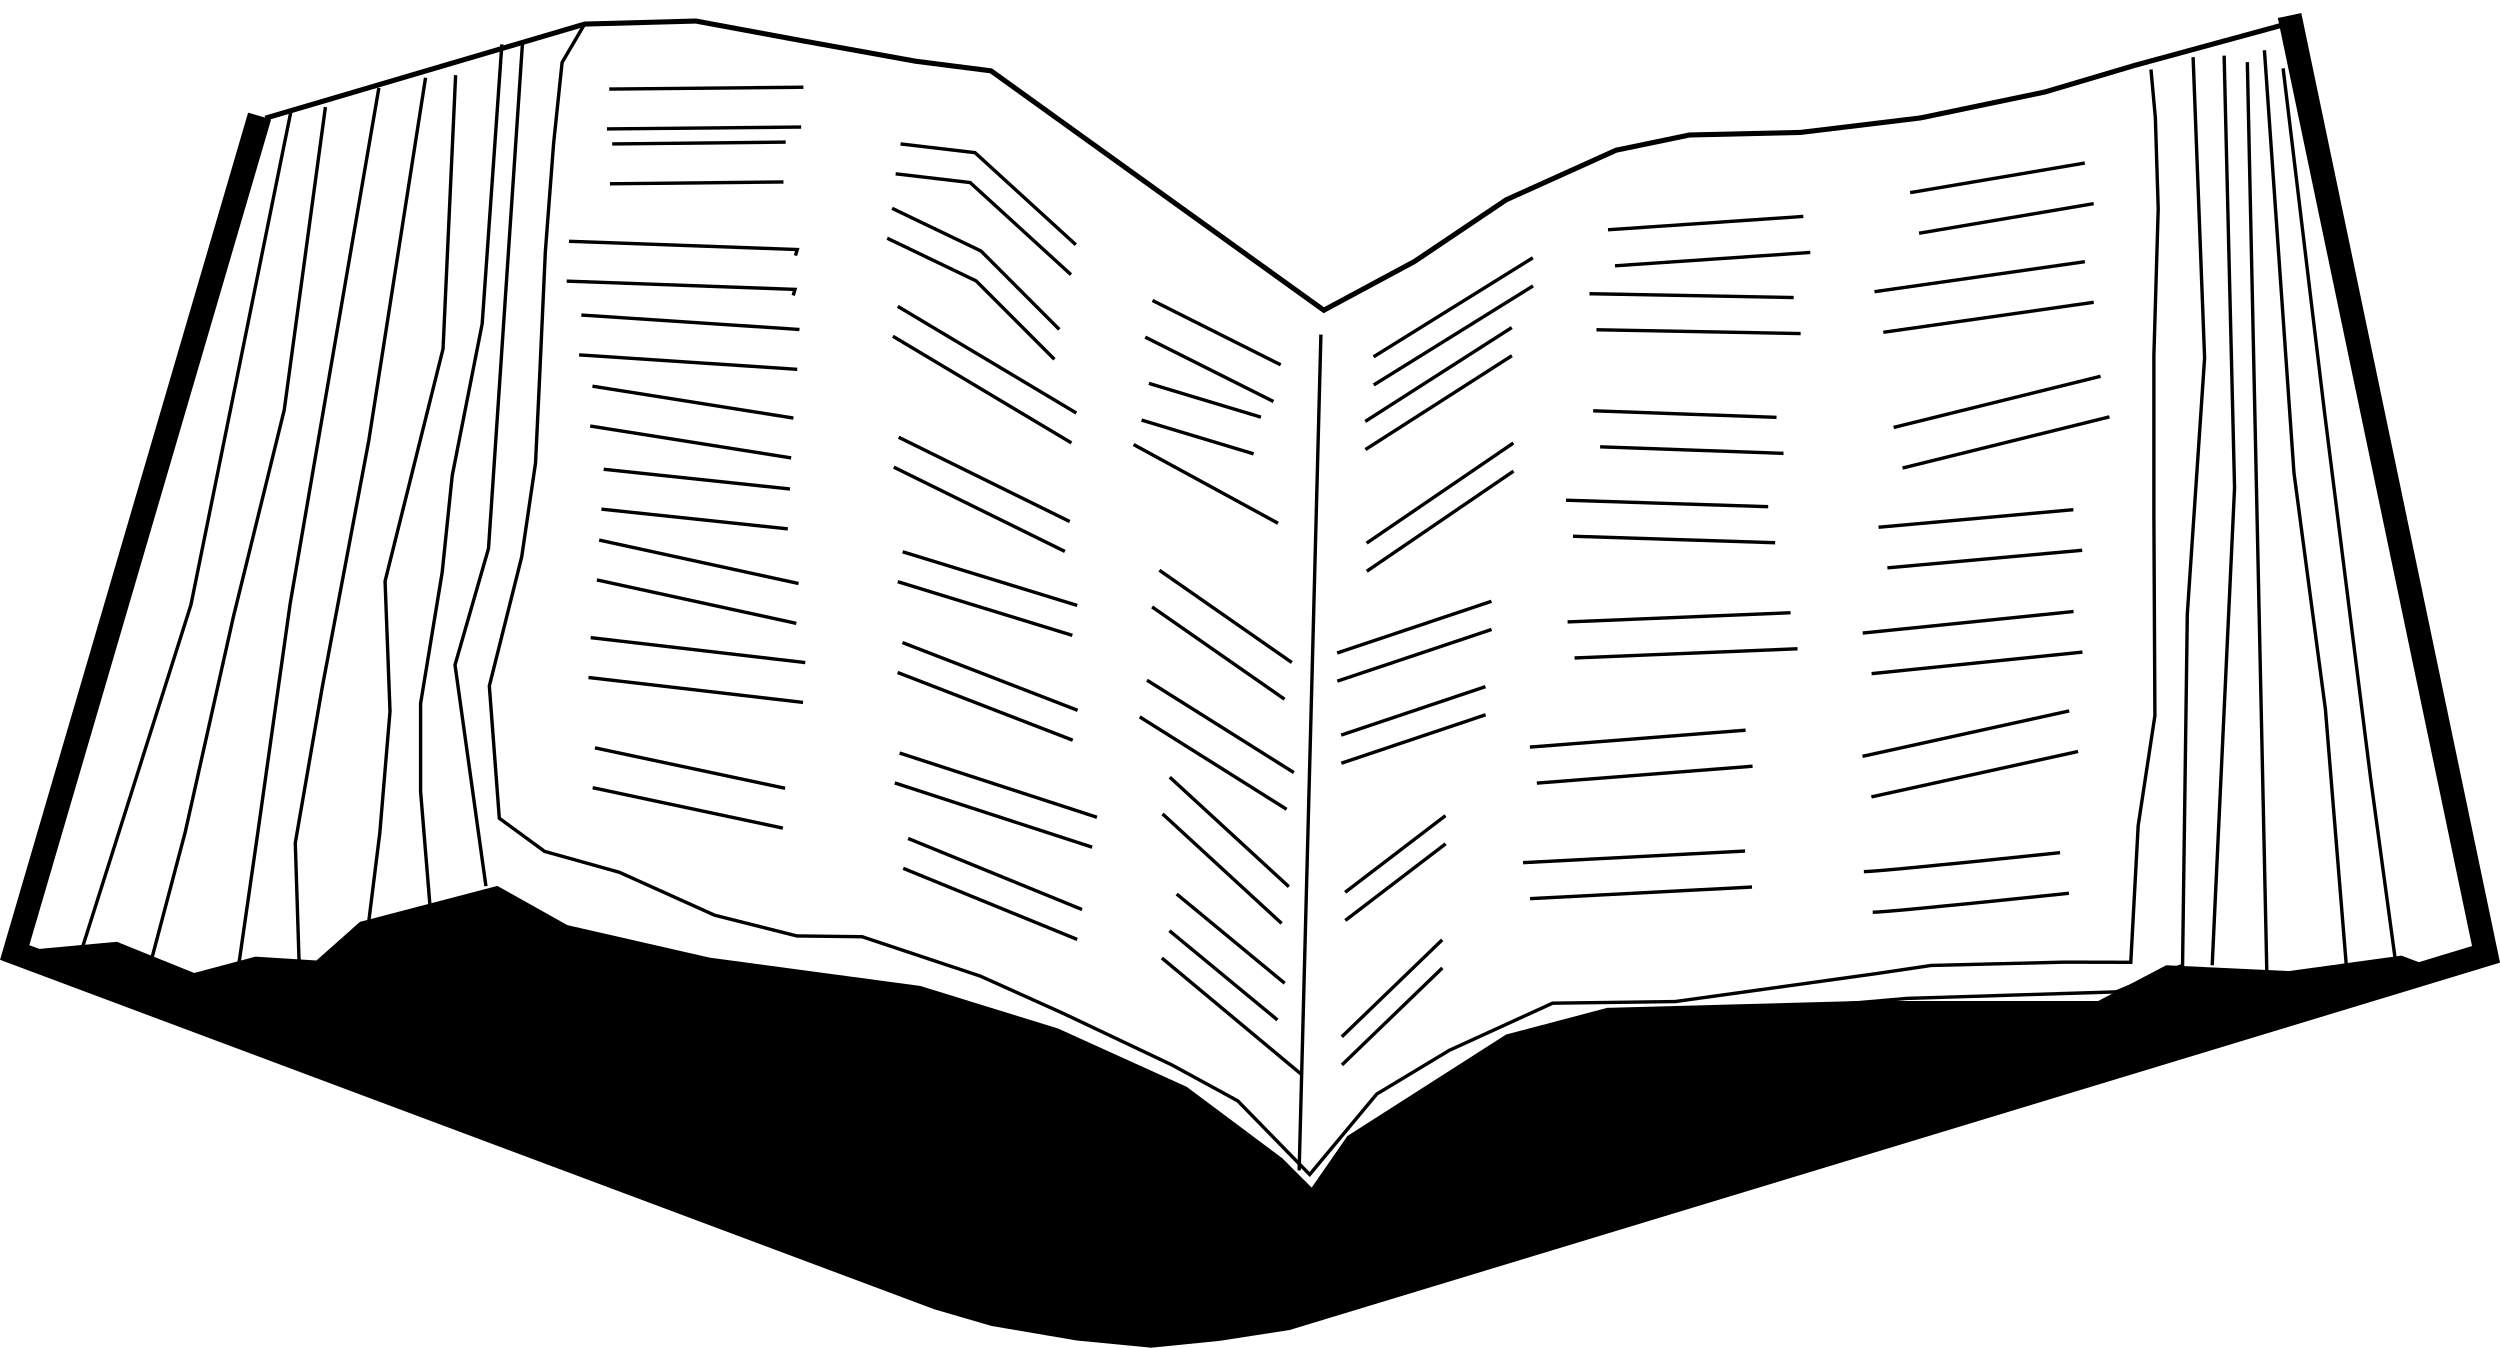 <?xml version="1.0" encoding="UTF-8" standalone="no"?>
<svg
   xmlns:dc="http://purl.org/dc/elements/1.1/"
   xmlns:cc="http://creativecommons.org/ns#"
   xmlns:rdf="http://www.w3.org/1999/02/22-rdf-syntax-ns#"
   xmlns:svg="http://www.w3.org/2000/svg"
   xmlns="http://www.w3.org/2000/svg"
   xmlns:sodipodi="http://sodipodi.sourceforge.net/DTD/sodipodi-0.dtd"
   xmlns:inkscape="http://www.inkscape.org/namespaces/inkscape"
   width="79.375mm"
   height="42.79mm"
   viewBox="0 0 79.375 42.79"
   version="1.1"
   id="svg8"
   inkscape:version="1.0.2 (e86c870879, 2021-01-15)"
   sodipodi:docname="bible.svg">
  <defs
     id="defs2" />
  <sodipodi:namedview
     id="base"
     pagecolor="#ffffff"
     bordercolor="#666666"
     borderopacity="1.0"
     inkscape:pageopacity="0.0"
     inkscape:pageshadow="2"
     inkscape:zoom="1.979899"
     inkscape:cx="182.63426"
     inkscape:cy="9.6666992"
     inkscape:document-units="mm"
     inkscape:current-layer="layer1"
     inkscape:document-rotation="0"
     showgrid="false"
     inkscape:object-nodes="false"
     inkscape:window-width="1440"
     inkscape:window-height="876"
     inkscape:window-x="232"
     inkscape:window-y="27"
     inkscape:window-maximized="0" />
  <g
     inkscape:label="Layer 1"
     inkscape:groupmode="layer"
     id="layer1"
     transform="translate(-66.343,-139.266)">
    <path
       style="fill:none;stroke:#000000;stroke-width:0.162;stroke-linecap:butt;stroke-linejoin:miter;stroke-miterlimit:4;stroke-dasharray:none;stroke-opacity:1"
       d="m 74.767,143.019 10.142,-2.989 3.525,-0.096 3.373,0.625 3.607,0.651 2.392,0.305 10.567,7.601 2.881,-1.549 2.911,-1.958 3.489,-1.574 2.327,-0.483 3.531,-0.082 3.805,-0.46 3.95,-0.823 2.859,-0.847 4.728,-1.29"
       id="path1054"
       sodipodi:nodetypes="cccccccccccccccc" />
    <path
       style="fill:none;stroke:#000000;stroke-width:0.762;stroke-linecap:butt;stroke-linejoin:miter;stroke-miterlimit:4;stroke-dasharray:none;stroke-opacity:1"
       d="m 139.036,139.759 6.238,29.807 -38.068,11.554 -2.183,0.339 -2.133,0.214 -2.312,-0.224 -2.67,-0.456 -1.782,-0.519 -29.317,-10.966 7.777,-26.558"
       id="path847" />
    <path
       style="fill:none;stroke:#000000;stroke-width:0.108px;stroke-linecap:butt;stroke-linejoin:miter;stroke-opacity:1"
       d="m 134.636,141.471 0.14,1.537 0.09,2.885 -0.137,4.655 v 5.112 l 0.032,6.329 -0.531,3.49 -0.235,4.34 -2.124,-0.005 -4.218,0.105 -1.782,0.265 -6.342,0.881 -3.893,0.052 -3.28,1.498 -2.304,1.389 -2.127,2.553 -2.285,-2.34 -2.099,-1.144 -3.447,-1.634 -2.627,-1.182 -3.753,-1.25 -2.074,-0.025 -2.606,-0.657 -3.03,-1.365 -2.37,-0.662 -1.438,-1.052 -0.317,-4.2 1.027,-4.095 0.44,-2.986 0.123,-2.575 0.188,-4.128 0.262,-3.434 0.27,-2.58 0.718,-1.221"
       id="path849"
       sodipodi:nodetypes="cccccccccccccccccccccccccccccccccc" />
    <path
       style="fill:none;stroke:#000000;stroke-width:0.108px;stroke-linecap:butt;stroke-linejoin:miter;stroke-opacity:1"
       d="m 81.771,167.4 -0.981,-7.023 1.063,-3.696 1.083,-16.109"
       id="path851" />
    <path
       style="fill:none;stroke:#000000;stroke-width:0.108px;stroke-linecap:butt;stroke-linejoin:miter;stroke-opacity:1"
       d="m 80.057,168.78 -0.36,-4.385 v -2.793 l 0.685,-4.161 0.319,-3.074 0.951,-4.819 0.626,-8.873"
       id="path853"
       sodipodi:nodetypes="ccccccc" />
    <path
       style="fill:none;stroke:#000000;stroke-width:0.108px;stroke-linecap:butt;stroke-linejoin:miter;stroke-opacity:1"
       d="m 78.032,168.677 0.37,-2.964 0.324,-3.86 -0.157,-4.134 1.841,-7.379 0.399,-8.687"
       id="path855"
       sodipodi:nodetypes="cccccc" />
    <path
       style="fill:none;stroke:#000000;stroke-width:0.108px;stroke-linecap:butt;stroke-linejoin:miter;stroke-opacity:1"
       d="m 75.846,170.025 -0.128,-3.997 0.854,-4.928 1.479,-7.84 1.803,-11.525"
       id="path857"
       sodipodi:nodetypes="ccccc" />
    <path
       style="fill:none;stroke:#000000;stroke-width:0.108px;stroke-linecap:butt;stroke-linejoin:miter;stroke-opacity:1"
       d="m 73.866,170.295 0.665,-4.612 1.024,-7.247 2.817,-16.379"
       id="path859"
       sodipodi:nodetypes="cccc" />
    <path
       style="fill:none;stroke:#000000;stroke-width:0.108px;stroke-linecap:butt;stroke-linejoin:miter;stroke-opacity:1"
       d="m 71.117,169.871 1.108,-4.192 1.526,-6.822 1.617,-6.578 1.307,-9.613"
       id="path861"
       sodipodi:nodetypes="ccccc" />
    <path
       style="fill:none;stroke:#000000;stroke-width:0.108px;stroke-linecap:butt;stroke-linejoin:miter;stroke-opacity:1"
       d="m 68.949,169.384 3.456,-10.914 3.178,-15.682"
       id="path863"
       sodipodi:nodetypes="ccc" />
    <path
       style="fill:none;stroke:#000000;stroke-width:0.108px;stroke-linecap:butt;stroke-linejoin:miter;stroke-opacity:1"
       d="m 114.702,172.034 12.185,-1.069 6.638,-0.207 2.114,-0.841 0.151,-11.158 0.549,-8.124 -0.365,-9.553"
       id="path865" />
    <path
       style="fill:none;stroke:#000000;stroke-width:0.108px;stroke-linecap:butt;stroke-linejoin:miter;stroke-opacity:1"
       d="m 136.58,169.913 0.71,-15.156 -0.331,-13.725"
       id="path867" />
    <path
       style="fill:none;stroke:#000000;stroke-width:0.108px;stroke-linecap:butt;stroke-linejoin:miter;stroke-opacity:1"
       d="m 138.328,170.767 -0.632,-29.528"
       id="path869"
       sodipodi:nodetypes="cc" />
    <path
       style="fill:none;stroke:#000000;stroke-width:0.108px;stroke-linecap:butt;stroke-linejoin:miter;stroke-opacity:1"
       d="m 140.876,170.379 -0.701,-8.591 -0.999,-7.514 -0.938,-13.413"
       id="path871"
       sodipodi:nodetypes="cccc" />
    <path
       style="fill:none;stroke:#000000;stroke-width:0.108px;stroke-linecap:butt;stroke-linejoin:miter;stroke-opacity:1"
       d="m 142.425,169.971 -0.817,-6.007 -1.456,-11.561 -1.32,-10.967"
       id="path873"
       sodipodi:nodetypes="cccc" />
    <path
       style="fill:#000000;stroke:#000000;stroke-width:0.108px;stroke-linecap:butt;stroke-linejoin:miter;stroke-opacity:1"
       d="m 82.126,167.451 -4.329,1.133 -1.388,1.233 -1.952,-0.123 -1.951,0.521 -2.46,-0.992 -2.708,0.247 30.584,11.292 5.002,0.63 3.737,-0.21 36.923,-11.14 -1.001,-0.38 -3.557,0.489 -3.895,-0.183 -2.158,1.134 h -7.593 l -8,0.217 -3.197,0.844 -5.021,3.21 -1.167,1.684 -0.971,-0.973 -3.027,-2.262 -4.076,-1.848 -4.37,-1.351 -6.688,-0.899 -4.526,-1.034 z"
       id="path875"
       sodipodi:nodetypes="ccccccccccccccccccccccccccc" />
    <path
       style="fill:none;stroke:#000000;stroke-width:0.108px;stroke-linecap:butt;stroke-linejoin:miter;stroke-opacity:1"
       d="m 85.614,143.359 6.165,-0.059"
       id="path877" />
    <path
       style="fill:none;stroke:#000000;stroke-width:0.108px;stroke-linecap:butt;stroke-linejoin:miter;stroke-opacity:1"
       d="m 85.71,145.101 5.508,-0.058"
       id="path879" />
    <path
       style="fill:none;stroke:#000000;stroke-width:0.108px;stroke-linecap:butt;stroke-linejoin:miter;stroke-opacity:1"
       d="m 84.336,148.192 7.248,0.262 v 0 l -0.057,0.192"
       id="path881" />
    <path
       style="fill:none;stroke:#000000;stroke-width:0.108px;stroke-linecap:butt;stroke-linejoin:miter;stroke-opacity:1"
       d="m 84.73,150.534 6.925,0.459"
       id="path883" />
    <path
       style="fill:none;stroke:#000000;stroke-width:0.108px;stroke-linecap:butt;stroke-linejoin:miter;stroke-opacity:1"
       d="m 85.082,152.793 6.38,1.012"
       id="path885" />
    <path
       style="fill:none;stroke:#000000;stroke-width:0.108px;stroke-linecap:butt;stroke-linejoin:miter;stroke-opacity:1"
       d="m 85.439,155.432 5.916,0.626"
       id="path887" />
    <path
       style="fill:none;stroke:#000000;stroke-width:0.108px;stroke-linecap:butt;stroke-linejoin:miter;stroke-opacity:1"
       d="m 85.294,157.679 6.331,1.379"
       id="path889" />
    <path
       style="fill:none;stroke:#000000;stroke-width:0.108px;stroke-linecap:butt;stroke-linejoin:miter;stroke-opacity:1"
       d="m 85.027,160.777 6.812,0.791"
       id="path891" />
    <path
       style="fill:none;stroke:#000000;stroke-width:0.108px;stroke-linecap:butt;stroke-linejoin:miter;stroke-opacity:1"
       d="m 85.161,164.276 6.038,1.283"
       id="path893" />
    <path
       style="fill:none;stroke:#000000;stroke-width:0.108px;stroke-linecap:butt;stroke-linejoin:miter;stroke-opacity:1"
       d="m 95.174,165.887 5.524,2.257"
       id="path895" />
    <path
       style="fill:none;stroke:#000000;stroke-width:0.108px;stroke-linecap:butt;stroke-linejoin:miter;stroke-opacity:1"
       d="m 103.232,169.683 4.426,3.69"
       id="path897" />
    <path
       style="fill:none;stroke:#000000;stroke-width:0.108px;stroke-linecap:butt;stroke-linejoin:miter;stroke-opacity:1"
       d="m 94.906,163.175 6.266,2.04"
       id="path899" />
    <path
       style="fill:none;stroke:#000000;stroke-width:0.108px;stroke-linecap:butt;stroke-linejoin:miter;stroke-opacity:1"
       d="m 94.997,159.669 5.56,2.15"
       id="path901" />
    <path
       style="fill:none;stroke:#000000;stroke-width:0.108px;stroke-linecap:butt;stroke-linejoin:miter;stroke-opacity:1"
       d="m 95.002,156.785 5.543,1.704"
       id="path903" />
    <path
       style="fill:none;stroke:#000000;stroke-width:0.108px;stroke-linecap:butt;stroke-linejoin:miter;stroke-opacity:1"
       d="m 94.875,153.149 5.432,2.676"
       id="path905" />
    <path
       style="fill:none;stroke:#000000;stroke-width:0.108px;stroke-linecap:butt;stroke-linejoin:miter;stroke-opacity:1"
       d="m 94.847,148.993 5.669,3.387"
       id="path907" />
    <path
       style="fill:none;stroke:#000000;stroke-width:0.108px;stroke-linecap:butt;stroke-linejoin:miter;stroke-opacity:1"
       d="m 94.666,145.88 2.825,1.357 2.484,2.488"
       id="path909" />
    <path
       style="fill:none;stroke:#000000;stroke-width:0.108px;stroke-linecap:butt;stroke-linejoin:miter;stroke-opacity:1"
       d="m 94.935,143.836 2.364,0.277 3.201,2.923"
       id="path911" />
    <path
       style="fill:none;stroke:#000000;stroke-width:0.108px;stroke-linecap:butt;stroke-linejoin:miter;stroke-opacity:1"
       d="m 102.935,148.806 4.07,2.044"
       id="path913" />
    <path
       style="fill:none;stroke:#000000;stroke-width:0.108px;stroke-linecap:butt;stroke-linejoin:miter;stroke-opacity:1"
       d="m 102.82,151.439 3.557,1.072"
       id="path915" />
    <path
       style="fill:none;stroke:#000000;stroke-width:0.108px;stroke-linecap:butt;stroke-linejoin:miter;stroke-opacity:1"
       d="m 102.334,153.38 4.586,2.5"
       id="path917" />
    <path
       style="fill:none;stroke:#000000;stroke-width:0.108px;stroke-linecap:butt;stroke-linejoin:miter;stroke-opacity:1"
       d="m 103.154,157.372 4.204,2.929"
       id="path919" />
    <path
       style="fill:none;stroke:#000000;stroke-width:0.108px;stroke-linecap:butt;stroke-linejoin:miter;stroke-opacity:1"
       d="m 102.76,160.863 4.663,2.933"
       id="path921" />
    <path
       style="fill:none;stroke:#000000;stroke-width:0.108px;stroke-linecap:butt;stroke-linejoin:miter;stroke-opacity:1"
       d="m 103.484,163.942 3.781,3.478"
       id="path923" />
    <path
       style="fill:none;stroke:#000000;stroke-width:0.108px;stroke-linecap:butt;stroke-linejoin:miter;stroke-opacity:1"
       d="m 103.703,167.652 3.429,2.833"
       id="path925" />
    <path
       style="fill:none;stroke:#000000;stroke-width:0.108px;stroke-linecap:butt;stroke-linejoin:miter;stroke-opacity:1"
       d="m 108.945,172.184 3.187,-3.078"
       id="path927" />
    <path
       style="fill:none;stroke:#000000;stroke-width:0.108px;stroke-linecap:butt;stroke-linejoin:miter;stroke-opacity:1"
       d="m 109.051,167.596 3.185,-2.433"
       id="path929" />
    <path
       style="fill:none;stroke:#000000;stroke-width:0.108px;stroke-linecap:butt;stroke-linejoin:miter;stroke-opacity:1"
       d="m 108.925,162.605 4.58,-1.538"
       id="path931" />
    <path
       style="fill:none;stroke:#000000;stroke-width:0.108px;stroke-linecap:butt;stroke-linejoin:miter;stroke-opacity:1"
       d="m 108.797,159.998 4.899,-1.641"
       id="path933" />
    <path
       style="fill:none;stroke:#000000;stroke-width:0.108px;stroke-linecap:butt;stroke-linejoin:miter;stroke-opacity:1"
       d="m 109.733,156.51 4.659,-3.178"
       id="path935" />
    <path
       style="fill:none;stroke:#000000;stroke-width:0.108px;stroke-linecap:butt;stroke-linejoin:miter;stroke-opacity:1"
       d="m 109.69,152.646 4.651,-2.98"
       id="path937" />
    <path
       style="fill:none;stroke:#000000;stroke-width:0.108px;stroke-linecap:butt;stroke-linejoin:miter;stroke-opacity:1"
       d="m 109.954,150.594 5.057,-3.144"
       id="path939" />
    <path
       style="fill:none;stroke:#000000;stroke-width:0.108px;stroke-linecap:butt;stroke-linejoin:miter;stroke-opacity:1"
       d="m 117.397,146.561 6.201,-0.424"
       id="path941" />
    <path
       style="fill:none;stroke:#000000;stroke-width:0.108px;stroke-linecap:butt;stroke-linejoin:miter;stroke-opacity:1"
       d="m 126.991,145.382 5.545,-0.94"
       id="path943" />
    <path
       style="fill:none;stroke:#000000;stroke-width:0.108px;stroke-linecap:butt;stroke-linejoin:miter;stroke-opacity:1"
       d="m 116.81,148.592 6.482,0.121"
       id="path945" />
    <path
       style="fill:none;stroke:#000000;stroke-width:0.108px;stroke-linecap:butt;stroke-linejoin:miter;stroke-opacity:1"
       d="m 116.926,152.309 5.822,0.208"
       id="path947" />
    <path
       style="fill:none;stroke:#000000;stroke-width:0.108px;stroke-linecap:butt;stroke-linejoin:miter;stroke-opacity:1"
       d="m 116.064,155.148 6.419,0.206"
       id="path949" />
    <path
       style="fill:none;stroke:#000000;stroke-width:0.108px;stroke-linecap:butt;stroke-linejoin:miter;stroke-opacity:1"
       d="m 116.114,159.012 7.08,-0.292"
       id="path951" />
    <path
       style="fill:none;stroke:#000000;stroke-width:0.108px;stroke-linecap:butt;stroke-linejoin:miter;stroke-opacity:1"
       d="m 114.917,162.986 6.849,-0.537"
       id="path953" />
    <path
       style="fill:none;stroke:#000000;stroke-width:0.108px;stroke-linecap:butt;stroke-linejoin:miter;stroke-opacity:1"
       d="m 114.701,166.655 7.048,-0.369"
       id="path955" />
    <path
       style="fill:none;stroke:#000000;stroke-width:0.108px;stroke-linecap:butt;stroke-linejoin:miter;stroke-opacity:1"
       d="m 125.52,166.941 c 0.642,-0.01 6.23,-0.604 6.23,-0.604"
       id="path957" />
    <path
       style="fill:none;stroke:#000000;stroke-width:0.108px;stroke-linecap:butt;stroke-linejoin:miter;stroke-opacity:1"
       d="m 125.478,163.279 6.562,-1.442"
       id="path959" />
    <path
       style="fill:none;stroke:#000000;stroke-width:0.108px;stroke-linecap:butt;stroke-linejoin:miter;stroke-opacity:1"
       d="m 125.484,159.365 6.694,-0.684"
       id="path961" />
    <path
       style="fill:none;stroke:#000000;stroke-width:0.108px;stroke-linecap:butt;stroke-linejoin:miter;stroke-opacity:1"
       d="m 125.986,156.006 6.185,-0.558"
       id="path963" />
    <path
       style="fill:none;stroke:#000000;stroke-width:0.108px;stroke-linecap:butt;stroke-linejoin:miter;stroke-opacity:1"
       d="m 126.466,152.837 6.57,-1.625"
       id="path965" />
    <path
       style="fill:none;stroke:#000000;stroke-width:0.108px;stroke-linecap:butt;stroke-linejoin:miter;stroke-opacity:1"
       d="m 125.857,148.527 6.681,-0.953"
       id="path967" />
    <path
       style="fill:none;stroke:#000000;stroke-width:0.108px;stroke-linecap:butt;stroke-linejoin:miter;stroke-opacity:1"
       d="m 108.282,149.889 -0.691,26.539"
       id="path969" />
    <path
       style="fill:none;stroke:#000000;stroke-width:0.108px;stroke-linecap:butt;stroke-linejoin:miter;stroke-opacity:1"
       d="m 85.686,142.094 6.165,-0.059"
       id="path971" />
    <path
       style="fill:none;stroke:#000000;stroke-width:0.108px;stroke-linecap:butt;stroke-linejoin:miter;stroke-opacity:1"
       d="m 85.781,143.836 5.508,-0.058"
       id="path973" />
    <path
       style="fill:none;stroke:#000000;stroke-width:0.108px;stroke-linecap:butt;stroke-linejoin:miter;stroke-opacity:1"
       d="m 84.408,146.927 7.248,0.262 v 0 l -0.057,0.192"
       id="path975" />
    <path
       style="fill:none;stroke:#000000;stroke-width:0.108px;stroke-linecap:butt;stroke-linejoin:miter;stroke-opacity:1"
       d="m 84.801,149.269 6.925,0.459"
       id="path977" />
    <path
       style="fill:none;stroke:#000000;stroke-width:0.108px;stroke-linecap:butt;stroke-linejoin:miter;stroke-opacity:1"
       d="m 85.153,151.528 6.38,1.012"
       id="path979" />
    <path
       style="fill:none;stroke:#000000;stroke-width:0.108px;stroke-linecap:butt;stroke-linejoin:miter;stroke-opacity:1"
       d="m 85.51,154.166 5.916,0.626"
       id="path981" />
    <path
       style="fill:none;stroke:#000000;stroke-width:0.108px;stroke-linecap:butt;stroke-linejoin:miter;stroke-opacity:1"
       d="m 85.366,156.414 6.331,1.379"
       id="path983" />
    <path
       style="fill:none;stroke:#000000;stroke-width:0.108px;stroke-linecap:butt;stroke-linejoin:miter;stroke-opacity:1"
       d="m 85.098,159.512 6.812,0.791"
       id="path985" />
    <path
       style="fill:none;stroke:#000000;stroke-width:0.108px;stroke-linecap:butt;stroke-linejoin:miter;stroke-opacity:1"
       d="m 85.232,163.011 6.038,1.283"
       id="path987" />
    <path
       style="fill:none;stroke:#000000;stroke-width:0.108px;stroke-linecap:butt;stroke-linejoin:miter;stroke-opacity:1"
       d="m 95.02,166.836 5.524,2.257"
       id="path989" />
    <path
       style="fill:none;stroke:#000000;stroke-width:0.108px;stroke-linecap:butt;stroke-linejoin:miter;stroke-opacity:1"
       d="m 94.752,164.124 6.266,2.04"
       id="path991" />
    <path
       style="fill:none;stroke:#000000;stroke-width:0.108px;stroke-linecap:butt;stroke-linejoin:miter;stroke-opacity:1"
       d="m 94.842,160.618 5.56,2.15"
       id="path993" />
    <path
       style="fill:none;stroke:#000000;stroke-width:0.108px;stroke-linecap:butt;stroke-linejoin:miter;stroke-opacity:1"
       d="m 94.847,157.735 5.543,1.704"
       id="path995" />
    <path
       style="fill:none;stroke:#000000;stroke-width:0.108px;stroke-linecap:butt;stroke-linejoin:miter;stroke-opacity:1"
       d="m 94.72,154.098 5.432,2.676"
       id="path997" />
    <path
       style="fill:none;stroke:#000000;stroke-width:0.108px;stroke-linecap:butt;stroke-linejoin:miter;stroke-opacity:1"
       d="m 94.692,149.942 5.669,3.387"
       id="path999" />
    <path
       style="fill:none;stroke:#000000;stroke-width:0.108px;stroke-linecap:butt;stroke-linejoin:miter;stroke-opacity:1"
       d="m 94.511,146.829 2.825,1.357 2.484,2.488"
       id="path1001" />
    <path
       style="fill:none;stroke:#000000;stroke-width:0.108px;stroke-linecap:butt;stroke-linejoin:miter;stroke-opacity:1"
       d="m 94.78,144.785 2.364,0.277 3.201,2.923"
       id="path1003" />
    <path
       style="fill:none;stroke:#000000;stroke-width:0.108px;stroke-linecap:butt;stroke-linejoin:miter;stroke-opacity:1"
       d="m 102.704,149.97 4.07,2.044"
       id="path1019" />
    <path
       style="fill:none;stroke:#000000;stroke-width:0.108px;stroke-linecap:butt;stroke-linejoin:miter;stroke-opacity:1"
       d="m 102.588,152.604 3.557,1.072"
       id="path1021" />
    <path
       style="fill:none;stroke:#000000;stroke-width:0.108px;stroke-linecap:butt;stroke-linejoin:miter;stroke-opacity:1"
       d="m 102.922,158.536 4.204,2.929"
       id="path1023" />
    <path
       style="fill:none;stroke:#000000;stroke-width:0.108px;stroke-linecap:butt;stroke-linejoin:miter;stroke-opacity:1"
       d="m 102.529,162.028 4.663,2.933"
       id="path1025" />
    <path
       style="fill:none;stroke:#000000;stroke-width:0.108px;stroke-linecap:butt;stroke-linejoin:miter;stroke-opacity:1"
       d="m 103.253,165.106 3.781,3.478"
       id="path1027" />
    <path
       style="fill:none;stroke:#000000;stroke-width:0.108px;stroke-linecap:butt;stroke-linejoin:miter;stroke-opacity:1"
       d="m 103.472,168.816 3.429,2.833"
       id="path1029" />
    <path
       style="fill:none;stroke:#000000;stroke-width:0.108px;stroke-linecap:butt;stroke-linejoin:miter;stroke-opacity:1"
       d="m 108.95,173.077 3.187,-3.078"
       id="path1031" />
    <path
       style="fill:none;stroke:#000000;stroke-width:0.108px;stroke-linecap:butt;stroke-linejoin:miter;stroke-opacity:1"
       d="m 109.056,168.49 3.185,-2.433"
       id="path1033" />
    <path
       style="fill:none;stroke:#000000;stroke-width:0.108px;stroke-linecap:butt;stroke-linejoin:miter;stroke-opacity:1"
       d="m 108.93,163.498 4.58,-1.538"
       id="path1035" />
    <path
       style="fill:none;stroke:#000000;stroke-width:0.108px;stroke-linecap:butt;stroke-linejoin:miter;stroke-opacity:1"
       d="m 108.802,160.892 4.899,-1.641"
       id="path1037" />
    <path
       style="fill:none;stroke:#000000;stroke-width:0.108px;stroke-linecap:butt;stroke-linejoin:miter;stroke-opacity:1"
       d="m 109.738,157.403 4.659,-3.178"
       id="path1039" />
    <path
       style="fill:none;stroke:#000000;stroke-width:0.108px;stroke-linecap:butt;stroke-linejoin:miter;stroke-opacity:1"
       d="m 109.695,153.539 4.651,-2.98"
       id="path1041" />
    <path
       style="fill:none;stroke:#000000;stroke-width:0.108px;stroke-linecap:butt;stroke-linejoin:miter;stroke-opacity:1"
       d="m 109.959,151.488 5.057,-3.144"
       id="path1043" />
    <path
       style="fill:none;stroke:#000000;stroke-width:0.108px;stroke-linecap:butt;stroke-linejoin:miter;stroke-opacity:1"
       d="m 117.618,147.705 6.201,-0.424"
       id="path1045" />
    <path
       style="fill:none;stroke:#000000;stroke-width:0.108px;stroke-linecap:butt;stroke-linejoin:miter;stroke-opacity:1"
       d="m 117.031,149.736 6.482,0.121"
       id="path1047" />
    <path
       style="fill:none;stroke:#000000;stroke-width:0.108px;stroke-linecap:butt;stroke-linejoin:miter;stroke-opacity:1"
       d="m 117.147,153.453 5.822,0.208"
       id="path1049" />
    <path
       style="fill:none;stroke:#000000;stroke-width:0.108px;stroke-linecap:butt;stroke-linejoin:miter;stroke-opacity:1"
       d="m 116.285,156.292 6.419,0.206"
       id="path1051" />
    <path
       style="fill:none;stroke:#000000;stroke-width:0.108px;stroke-linecap:butt;stroke-linejoin:miter;stroke-opacity:1"
       d="m 116.335,160.156 7.08,-0.292"
       id="path1053" />
    <path
       style="fill:none;stroke:#000000;stroke-width:0.108px;stroke-linecap:butt;stroke-linejoin:miter;stroke-opacity:1"
       d="m 115.138,164.13 6.849,-0.537"
       id="path1055" />
    <path
       style="fill:none;stroke:#000000;stroke-width:0.108px;stroke-linecap:butt;stroke-linejoin:miter;stroke-opacity:1"
       d="m 114.922,167.798 7.048,-0.369"
       id="path1057" />
    <path
       style="fill:none;stroke:#000000;stroke-width:0.108px;stroke-linecap:butt;stroke-linejoin:miter;stroke-opacity:1"
       d="m 127.273,146.671 5.545,-0.94"
       id="path1059" />
    <path
       style="fill:none;stroke:#000000;stroke-width:0.108px;stroke-linecap:butt;stroke-linejoin:miter;stroke-opacity:1"
       d="m 125.802,168.23 c 0.642,-0.01 6.23,-0.604 6.23,-0.604"
       id="path1061" />
    <path
       style="fill:none;stroke:#000000;stroke-width:0.108px;stroke-linecap:butt;stroke-linejoin:miter;stroke-opacity:1"
       d="m 125.759,164.567 6.562,-1.442"
       id="path1063" />
    <path
       style="fill:none;stroke:#000000;stroke-width:0.108px;stroke-linecap:butt;stroke-linejoin:miter;stroke-opacity:1"
       d="m 125.766,160.654 6.694,-0.684"
       id="path1065" />
    <path
       style="fill:none;stroke:#000000;stroke-width:0.108px;stroke-linecap:butt;stroke-linejoin:miter;stroke-opacity:1"
       d="m 126.268,157.295 6.185,-0.558"
       id="path1067" />
    <path
       style="fill:none;stroke:#000000;stroke-width:0.108px;stroke-linecap:butt;stroke-linejoin:miter;stroke-opacity:1"
       d="m 126.748,154.126 6.57,-1.625"
       id="path1069" />
    <path
       style="fill:none;stroke:#000000;stroke-width:0.108px;stroke-linecap:butt;stroke-linejoin:miter;stroke-opacity:1"
       d="m 126.138,149.816 6.681,-0.953"
       id="path1071" />
  </g>
</svg>

